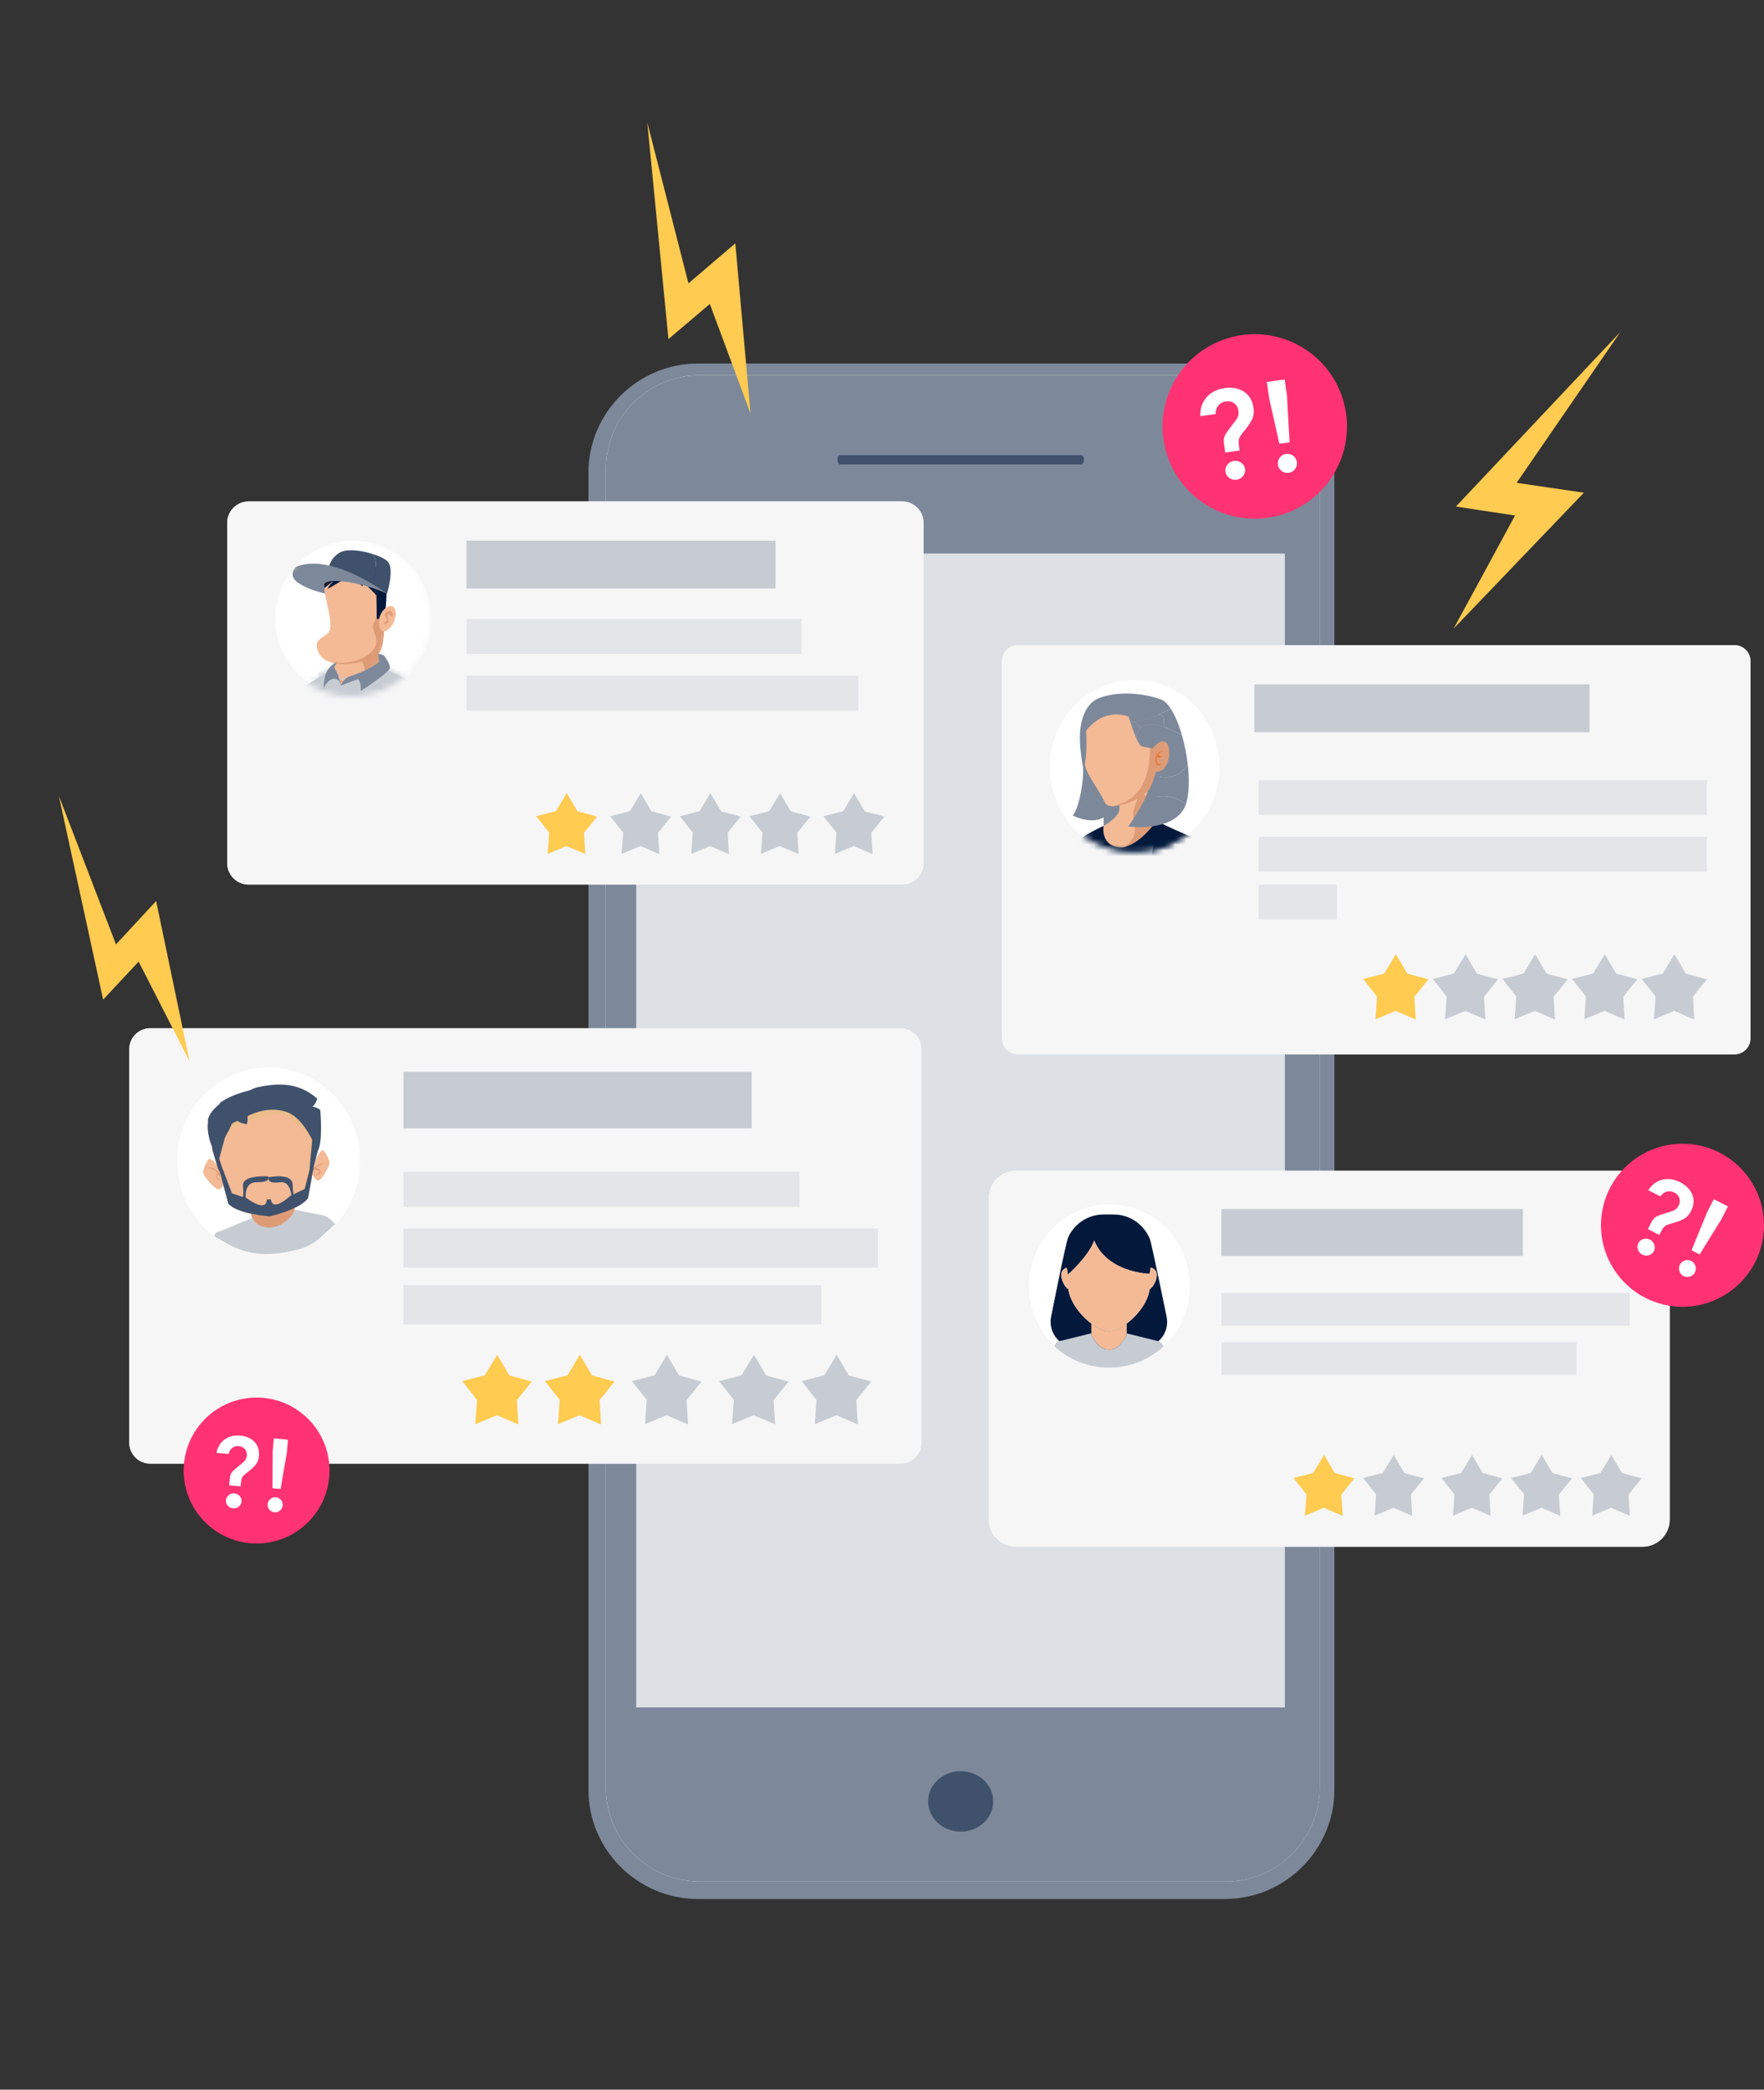 <svg width="304" height="360" viewBox="0 0 304 360" fill="none" xmlns="http://www.w3.org/2000/svg">
<rect x="0" y="0" width="304" height="360" fill="#333333" stroke="none"/>
<path fill-rule="evenodd" clip-rule="evenodd" d="M229.96 308.345C229.96 318.687 221.462 327.153 211.077 327.153H120.292C109.908 327.153 101.409 318.687 101.409 308.345V81.429C101.409 71.087 109.908 62.622 120.292 62.622H211.077C221.462 62.622 229.96 71.087 229.96 81.429V308.345Z" fill="#7D899A"/>
<path fill-rule="evenodd" clip-rule="evenodd" d="M120.6 324.152C111.675 324.152 104.409 316.893 104.409 307.977V80.81C104.409 71.894 111.675 64.636 120.6 64.636H211.225C220.154 64.636 227.416 71.894 227.416 80.81V307.977C227.416 316.893 220.154 324.152 211.225 324.152H120.6Z" fill="white"/>
<path fill-rule="evenodd" clip-rule="evenodd" d="M120.6 324.152C111.675 324.152 104.409 316.893 104.409 307.977V80.81C104.409 71.894 111.675 64.636 120.6 64.636H211.225C220.154 64.636 227.416 71.894 227.416 80.81V307.977C227.416 316.893 220.154 324.152 211.225 324.152H120.6Z" fill="#7D899A"/>
<path fill-rule="evenodd" clip-rule="evenodd" d="M109.659 294.151H221.416V95.388H109.659V294.151Z" fill="white"/>
<path opacity="0.6" fill-rule="evenodd" clip-rule="evenodd" d="M109.659 294.151H221.416V95.388H109.659V294.151Z" fill="#C7CCD3"/>
<path fill-rule="evenodd" clip-rule="evenodd" d="M165.559 315.547C168.658 315.547 171.168 313.214 171.168 310.338C171.168 307.461 168.658 305.129 165.559 305.129C162.461 305.129 159.95 307.461 159.95 310.338C159.95 313.214 162.461 315.547 165.559 315.547Z" fill="#40516C"/>
<path fill-rule="evenodd" clip-rule="evenodd" d="M186.345 80.01C186.594 80.01 186.795 79.652 186.795 79.209C186.795 78.768 186.594 78.408 186.345 78.408H144.773C144.524 78.408 144.324 78.768 144.324 79.209C144.324 79.652 144.524 80.01 144.773 80.01H186.345Z" fill="#40516C"/>
<path fill-rule="evenodd" clip-rule="evenodd" d="M301.671 178.895C301.671 180.407 300.422 181.644 298.895 181.644H175.439C173.912 181.644 172.663 180.407 172.663 178.895V113.888C172.663 112.376 173.912 111.139 175.439 111.139H298.895C300.422 111.139 301.671 112.376 301.671 113.888V178.895Z" fill="white"/>
<path opacity="0.8" fill-rule="evenodd" clip-rule="evenodd" d="M301.671 178.895C301.671 180.407 300.422 181.644 298.895 181.644H175.439C173.912 181.644 172.663 180.407 172.663 178.895V113.888C172.663 112.376 173.912 111.139 175.439 111.139H298.895C300.422 111.139 301.671 112.376 301.671 113.888V178.895Z" fill="#F4F4F5"/>
<path fill-rule="evenodd" clip-rule="evenodd" d="M210.166 132.141C210.166 140.425 203.617 147.141 195.54 147.141C187.462 147.141 180.914 140.425 180.914 132.141C180.914 123.856 187.462 117.14 195.54 117.14C203.617 117.14 210.166 123.856 210.166 132.141Z" fill="white"/>
<mask id="mask0" mask-type="alpha" maskUnits="userSpaceOnUse" x="180" y="117" width="31" height="30">
<path fill-rule="evenodd" clip-rule="evenodd" d="M180.641 131.971C180.641 140.215 187.222 146.898 195.341 146.898C203.46 146.898 210.042 140.215 210.042 131.971C210.042 123.727 203.46 117.043 195.341 117.043C187.222 117.043 180.641 123.727 180.641 131.971Z" fill="white"/>
</mask>
<g mask="url(#mask0)">
<path fill-rule="evenodd" clip-rule="evenodd" d="M186.657 146.01H184.998C185.673 145.226 186.242 144.648 186.508 144.388C186.504 144.4 186.504 144.413 186.506 144.423C186.569 144.675 186.617 145.236 186.657 146.01Z" fill="#02193C"/>
</g>
<mask id="mask1" mask-type="alpha" maskUnits="userSpaceOnUse" x="180" y="117" width="31" height="30">
<path fill-rule="evenodd" clip-rule="evenodd" d="M180.641 131.971C180.641 140.215 187.222 146.898 195.341 146.898C203.46 146.898 210.042 140.215 210.042 131.971C210.042 123.727 203.46 117.043 195.341 117.043C187.222 117.043 180.641 123.727 180.641 131.971Z" fill="white"/>
</mask>
<g mask="url(#mask1)">
<path fill-rule="evenodd" clip-rule="evenodd" d="M186.971 123.355C186.971 123.355 186.186 127.278 186.123 127.564C186.061 127.85 186.285 130.355 186.6 131.921C186.928 133.543 186.047 139.33 184.845 140.474C184.845 140.474 189.232 142.788 191.242 139.792C193.252 136.796 187.947 124.217 186.971 123.355Z" fill="#7D899A"/>
</g>
<mask id="mask2" mask-type="alpha" maskUnits="userSpaceOnUse" x="180" y="117" width="31" height="30">
<path fill-rule="evenodd" clip-rule="evenodd" d="M180.641 131.971C180.641 140.215 187.222 146.898 195.341 146.898C203.46 146.898 210.042 140.215 210.042 131.971C210.042 123.727 203.46 117.043 195.341 117.043C187.222 117.043 180.641 123.727 180.641 131.971Z" fill="white"/>
</mask>
<g mask="url(#mask2)">
<path fill-rule="evenodd" clip-rule="evenodd" d="M186.749 148.872H205.449C205.612 148.609 205.661 148.53 205.824 148.268C205.469 147.501 205.167 146.875 204.949 146.453C204.93 146.418 204.967 146.383 205.041 146.348C205.264 146.244 205.828 146.143 206.255 146.039C206.296 146.031 206.334 146.021 206.37 146.01C206.643 145.94 206.828 145.869 206.776 145.795C206.542 145.476 206.503 144.785 206.112 144.448C201.614 142.834 196.841 140.147 196.841 140.147C196.512 140.47 196.004 141.074 194.921 141.64C193.243 142.518 192.876 141.926 192.765 141.744C192.682 141.607 192.561 141.206 192.464 140.872C192.285 141.058 192.057 141.246 191.788 141.433C191.22 141.84 186.623 143.878 186.509 144.388C186.504 144.4 186.504 144.413 186.507 144.423C186.569 144.675 182.846 147.79 182.887 148.563C182.927 149.337 183.982 148.872 186.749 148.872Z" fill="#02193C"/>
</g>
<mask id="mask3" mask-type="alpha" maskUnits="userSpaceOnUse" x="180" y="117" width="31" height="30">
<path fill-rule="evenodd" clip-rule="evenodd" d="M180.641 131.971C180.641 140.215 187.222 146.898 195.341 146.898C203.46 146.898 210.042 140.215 210.042 131.971C210.042 123.727 203.46 117.043 195.341 117.043C187.222 117.043 180.641 123.727 180.641 131.971Z" fill="white"/>
</mask>
<g mask="url(#mask3)">
<path fill-rule="evenodd" clip-rule="evenodd" d="M199.679 142.719C200.8 143.282 201.996 143.843 203.178 144.326C203.18 144.328 203.182 144.328 203.187 144.331C204.903 145.033 207.474 146.883 209.932 148.872H212.323C210.207 146.917 207.911 145.09 206.118 144.449C206.117 144.447 206.115 144.447 206.115 144.447C201.615 142.835 196.841 140.147 196.841 140.147C196.932 140.574 198.027 141.514 199.679 142.719Z" fill="#02193C"/>
</g>
<mask id="mask4" mask-type="alpha" maskUnits="userSpaceOnUse" x="180" y="117" width="31" height="30">
<path fill-rule="evenodd" clip-rule="evenodd" d="M180.641 131.971C180.641 140.215 187.222 146.898 195.341 146.898C203.46 146.898 210.042 140.215 210.042 131.971C210.042 123.727 203.46 117.043 195.341 117.043C187.222 117.043 180.641 123.727 180.641 131.971Z" fill="white"/>
</mask>
<g mask="url(#mask4)">
<path fill-rule="evenodd" clip-rule="evenodd" d="M199.91 143.075C199.421 144.33 197.887 146.684 198.847 148.871H209.933C207.475 146.883 204.904 145.033 203.187 144.331C203.183 144.328 203.181 144.328 203.179 144.326C201.997 143.843 200.801 143.282 199.679 142.719C199.833 142.829 199.99 142.942 200.154 143.059C200.018 143.036 199.932 143.039 199.91 143.075Z" fill="#02193C"/>
</g>
<mask id="mask5" mask-type="alpha" maskUnits="userSpaceOnUse" x="180" y="117" width="31" height="30">
<path fill-rule="evenodd" clip-rule="evenodd" d="M180.641 131.971C180.641 140.215 187.222 146.898 195.341 146.898C203.46 146.898 210.042 140.215 210.042 131.971C210.042 123.727 203.46 117.043 195.341 117.043C187.222 117.043 180.641 123.727 180.641 131.971Z" fill="white"/>
</mask>
<g mask="url(#mask5)">
<path fill-rule="evenodd" clip-rule="evenodd" d="M199.392 132.218C199.392 132.218 200.739 137.059 198.268 138.795C195.798 140.531 190.217 142.78 190.217 142.78L190.099 134.662L199.392 132.218Z" fill="#7D899A"/>
</g>
<mask id="mask6" mask-type="alpha" maskUnits="userSpaceOnUse" x="180" y="117" width="31" height="30">
<path fill-rule="evenodd" clip-rule="evenodd" d="M180.641 131.971C180.641 140.215 187.222 146.898 195.341 146.898C203.46 146.898 210.042 140.215 210.042 131.971C210.042 123.727 203.46 117.043 195.341 117.043C187.222 117.043 180.641 123.727 180.641 131.971Z" fill="white"/>
</mask>
<g mask="url(#mask6)">
<path fill-rule="evenodd" clip-rule="evenodd" d="M192.755 145.954C193.107 145.999 193.462 145.983 193.815 145.92C196.236 144.456 195.857 142.651 195.543 141.143C195.205 139.518 196.59 137.148 196.59 137.148L197.34 137.677C197.775 136.25 198.404 134.934 198.423 134.562L192.319 137.43C192.319 137.43 193.126 138.198 192.891 139.565C192.659 140.932 190.174 142.319 190.174 142.319C190.174 142.319 189.643 145.549 192.755 145.954Z" fill="#F3BA95"/>
</g>
<mask id="mask7" mask-type="alpha" maskUnits="userSpaceOnUse" x="180" y="117" width="31" height="30">
<path fill-rule="evenodd" clip-rule="evenodd" d="M180.641 131.971C180.641 140.215 187.222 146.898 195.341 146.898C203.46 146.898 210.042 140.215 210.042 131.971C210.042 123.727 203.46 117.043 195.341 117.043C187.222 117.043 180.641 123.727 180.641 131.971Z" fill="white"/>
</mask>
<g mask="url(#mask7)">
<path fill-rule="evenodd" clip-rule="evenodd" d="M187.162 125.752C187.307 126.943 187.252 130.21 186.994 131.367C186.706 132.673 189.385 136.018 190.339 138.125C190.645 138.798 191.25 138.914 191.962 138.911C192.152 138.845 192.365 138.779 192.608 138.714C199.809 136.806 198.014 127.133 198.014 127.133C198.309 126.773 198.769 126.612 199.326 126.593C199.147 124.214 198.733 123.186 198.107 123.078C197.117 122.904 190.578 120.875 189.337 122.567C188.729 123.397 188.142 124.011 187.699 124.422C187.237 124.852 187.087 125.122 187.162 125.752Z" fill="#F3BA95"/>
</g>
<mask id="mask8" mask-type="alpha" maskUnits="userSpaceOnUse" x="180" y="117" width="31" height="30">
<path fill-rule="evenodd" clip-rule="evenodd" d="M180.641 131.971C180.641 140.215 187.222 146.898 195.341 146.898C203.46 146.898 210.042 140.215 210.042 131.971C210.042 123.727 203.46 117.043 195.341 117.043C187.222 117.043 180.641 123.727 180.641 131.971Z" fill="white"/>
</mask>
<g mask="url(#mask8)">
<path fill-rule="evenodd" clip-rule="evenodd" d="M193.669 145.937C196.415 145.417 198.968 141.872 198.968 141.872C196.354 141.884 196.965 139.189 197.602 137.041L196.471 136.799C196.471 136.799 194.992 139.387 195.325 141.078C195.634 142.647 196.095 144.406 193.669 145.937Z" fill="#DE9C76"/>
</g>
<mask id="mask9" mask-type="alpha" maskUnits="userSpaceOnUse" x="180" y="117" width="31" height="30">
<path fill-rule="evenodd" clip-rule="evenodd" d="M180.641 131.971C180.641 140.215 187.222 146.898 195.341 146.898C203.46 146.898 210.042 140.215 210.042 131.971C210.042 123.727 203.46 117.043 195.341 117.043C187.222 117.043 180.641 123.727 180.641 131.971Z" fill="white"/>
</mask>
<g mask="url(#mask9)">
<path fill-rule="evenodd" clip-rule="evenodd" d="M191.747 138.905C191.849 138.907 191.986 138.92 192.089 138.903C194.641 138.463 199.262 137.097 199.391 132.219C199.454 129.825 199.431 127.98 199.326 126.592C198.77 126.611 198.309 126.772 198.014 127.133C198.014 127.133 199.594 136.8 192.393 138.708C192.151 138.772 191.937 138.838 191.747 138.905Z" fill="#DE9C76"/>
</g>
<mask id="mask10" mask-type="alpha" maskUnits="userSpaceOnUse" x="180" y="117" width="31" height="30">
<path fill-rule="evenodd" clip-rule="evenodd" d="M180.641 131.971C180.641 140.215 187.222 146.898 195.341 146.898C203.46 146.898 210.042 140.215 210.042 131.971C210.042 123.727 203.46 117.043 195.341 117.043C187.222 117.043 180.641 123.727 180.641 131.971Z" fill="white"/>
</mask>
<g mask="url(#mask10)">
<path fill-rule="evenodd" clip-rule="evenodd" d="M199.726 123.075C198.443 123.622 196.946 124.137 195.528 124.327C195.283 124.362 195.039 124.385 194.801 124.398C194.68 124.036 194.575 123.704 194.489 123.43C194.346 122.972 194.261 122.676 194.261 122.676C194.574 121.032 198.12 122.389 199.726 123.075Z" fill="#7D899A"/>
</g>
<mask id="mask11" mask-type="alpha" maskUnits="userSpaceOnUse" x="180" y="117" width="31" height="30">
<path fill-rule="evenodd" clip-rule="evenodd" d="M180.641 131.971C180.641 140.215 187.222 146.898 195.341 146.898C203.46 146.898 210.042 140.215 210.042 131.971C210.042 123.727 203.46 117.043 195.341 117.043C187.222 117.043 180.641 123.727 180.641 131.971Z" fill="white"/>
</mask>
<g mask="url(#mask11)">
<path fill-rule="evenodd" clip-rule="evenodd" d="M200.173 129.858C199.997 129.555 199.73 129.348 199.418 129.2C198.546 128.786 197.311 128.825 196.686 128.518C196.43 128.392 196.108 127.814 195.784 127.067C195.844 126.599 196.035 125.882 196.623 125.384C197.3 124.81 198.503 124.526 200.643 125.254C200.697 127.42 200.622 130.636 200.173 129.858Z" fill="#7D899A"/>
</g>
<mask id="mask12" mask-type="alpha" maskUnits="userSpaceOnUse" x="180" y="117" width="31" height="30">
<path fill-rule="evenodd" clip-rule="evenodd" d="M180.641 131.971C180.641 140.215 187.222 146.898 195.341 146.898C203.46 146.898 210.042 140.215 210.042 131.971C210.042 123.727 203.46 117.043 195.341 117.043C187.222 117.043 180.641 123.727 180.641 131.971Z" fill="white"/>
</mask>
<g mask="url(#mask12)">
<path fill-rule="evenodd" clip-rule="evenodd" d="M199.722 123.075C198.439 123.622 196.941 124.136 195.525 124.327C194.948 123.795 194.543 123.448 194.543 123.448C194.523 123.443 194.505 123.435 194.485 123.43C188.734 121.607 186.12 127.596 186.12 127.596C186.12 127.596 185.771 123.354 188.105 121.072C189.594 119.617 194.738 118.64 200.061 120.486C200.652 120.692 201.23 121.267 201.773 122.102C201.213 122.395 200.506 122.741 199.722 123.075Z" fill="#7D899A"/>
</g>
<mask id="mask13" mask-type="alpha" maskUnits="userSpaceOnUse" x="180" y="117" width="31" height="30">
<path fill-rule="evenodd" clip-rule="evenodd" d="M180.641 131.971C180.641 140.215 187.222 146.898 195.341 146.898C203.46 146.898 210.042 140.215 210.042 131.971C210.042 123.727 203.46 117.043 195.341 117.043C187.222 117.043 180.641 123.727 180.641 131.971Z" fill="white"/>
</mask>
<g mask="url(#mask13)">
<path fill-rule="evenodd" clip-rule="evenodd" d="M204.703 131.778C202.817 134.476 200.304 134.024 199.034 133.551C199.522 131.972 199.738 130.439 199.417 129.2C199.348 128.928 199.251 128.672 199.127 128.431C198.658 127.53 197.604 126.36 196.623 125.384C197.299 124.81 198.503 124.526 200.642 125.254C201.501 125.546 202.507 126.001 203.691 126.666C204.155 128.276 204.509 130.045 204.703 131.778Z" fill="#7D899A"/>
</g>
<mask id="mask14" mask-type="alpha" maskUnits="userSpaceOnUse" x="180" y="117" width="31" height="30">
<path fill-rule="evenodd" clip-rule="evenodd" d="M180.641 131.971C180.641 140.215 187.222 146.898 195.341 146.898C203.46 146.898 210.042 140.215 210.042 131.971C210.042 123.727 203.46 117.043 195.341 117.043C187.222 117.043 180.641 123.727 180.641 131.971Z" fill="white"/>
</mask>
<g mask="url(#mask14)">
<path fill-rule="evenodd" clip-rule="evenodd" d="M204.382 138.549C202.646 143.497 194.451 142.381 194.451 142.381C194.451 142.381 195.78 140.522 197.084 138.072C200.532 136.308 203.048 137.503 204.382 138.549Z" fill="#7D899A"/>
</g>
<mask id="mask15" mask-type="alpha" maskUnits="userSpaceOnUse" x="180" y="117" width="31" height="30">
<path fill-rule="evenodd" clip-rule="evenodd" d="M180.641 131.971C180.641 140.215 187.222 146.898 195.341 146.898C203.46 146.898 210.042 140.215 210.042 131.971C210.042 123.727 203.46 117.043 195.341 117.043C187.222 117.043 180.641 123.727 180.641 131.971Z" fill="white"/>
</mask>
<g mask="url(#mask15)">
<path fill-rule="evenodd" clip-rule="evenodd" d="M198.689 128.855C198.689 128.855 200.266 126.923 201.117 128.099C201.968 129.275 201.465 132.571 199.68 132.926C197.896 133.281 198.108 130.861 198.689 128.855Z" fill="#DE9C76"/>
</g>
<mask id="mask16" mask-type="alpha" maskUnits="userSpaceOnUse" x="180" y="117" width="31" height="30">
<path fill-rule="evenodd" clip-rule="evenodd" d="M180.641 131.971C180.641 140.215 187.222 146.898 195.341 146.898C203.46 146.898 210.042 140.215 210.042 131.971C210.042 123.727 203.46 117.043 195.341 117.043C187.222 117.043 180.641 123.727 180.641 131.971Z" fill="white"/>
</mask>
<g mask="url(#mask16)">
<path fill-rule="evenodd" clip-rule="evenodd" d="M200.515 129.431C199.454 129.225 198.892 130.52 199.209 131.422C199.526 132.323 200.261 131.568 200.261 131.568C200.261 131.568 199.284 131.991 199.358 130.749C199.37 130.544 199.411 130.374 199.469 130.227C199.47 130.246 199.468 130.259 199.47 130.279C199.506 130.713 200.442 130.354 200.442 130.354C199.8 130.391 199.664 130.067 199.635 129.927C199.978 129.47 200.515 129.431 200.515 129.431Z" fill="#E77737"/>
</g>
<mask id="mask17" mask-type="alpha" maskUnits="userSpaceOnUse" x="180" y="117" width="31" height="30">
<path fill-rule="evenodd" clip-rule="evenodd" d="M180.641 131.971C180.641 140.215 187.222 146.898 195.341 146.898C203.46 146.898 210.042 140.215 210.042 131.971C210.042 123.727 203.46 117.043 195.341 117.043C187.222 117.043 180.641 123.727 180.641 131.971Z" fill="white"/>
</mask>
<g mask="url(#mask17)">
<path fill-rule="evenodd" clip-rule="evenodd" d="M204.538 138.013C204.494 138.198 204.441 138.377 204.382 138.549C203.048 137.503 200.531 136.307 197.084 138.072C197.825 136.679 198.558 135.093 199.034 133.551C200.304 134.024 202.817 134.476 204.703 131.778C204.962 134.069 204.943 136.295 204.538 138.013Z" fill="#7D899A"/>
</g>
<mask id="mask18" mask-type="alpha" maskUnits="userSpaceOnUse" x="180" y="117" width="31" height="30">
<path fill-rule="evenodd" clip-rule="evenodd" d="M180.641 131.971C180.641 140.215 187.222 146.898 195.341 146.898C203.46 146.898 210.042 140.215 210.042 131.971C210.042 123.727 203.46 117.043 195.341 117.043C187.222 117.043 180.641 123.727 180.641 131.971Z" fill="white"/>
</mask>
<g mask="url(#mask18)">
<path fill-rule="evenodd" clip-rule="evenodd" d="M196.623 125.384C196.035 125.882 195.844 126.599 195.784 127.067C195.432 126.256 195.074 125.244 194.798 124.398C195.035 124.385 195.279 124.362 195.525 124.327C195.85 124.63 196.231 124.991 196.623 125.384Z" fill="#7D899A"/>
</g>
<mask id="mask19" mask-type="alpha" maskUnits="userSpaceOnUse" x="180" y="117" width="31" height="30">
<path fill-rule="evenodd" clip-rule="evenodd" d="M180.641 131.971C180.641 140.215 187.222 146.898 195.341 146.898C203.46 146.898 210.042 140.215 210.042 131.971C210.042 123.727 203.46 117.043 195.341 117.043C187.222 117.043 180.641 123.727 180.641 131.971Z" fill="white"/>
</mask>
<g mask="url(#mask19)">
<path fill-rule="evenodd" clip-rule="evenodd" d="M200.643 125.254C198.503 124.526 197.3 124.81 196.623 125.384C196.231 124.991 195.85 124.63 195.525 124.327C196.941 124.137 198.439 123.622 199.722 123.075C200.165 123.266 200.463 123.405 200.501 123.414C200.558 123.428 200.614 124.223 200.643 125.254Z" fill="#7D899A"/>
</g>
<mask id="mask20" mask-type="alpha" maskUnits="userSpaceOnUse" x="180" y="117" width="31" height="30">
<path fill-rule="evenodd" clip-rule="evenodd" d="M180.641 131.971C180.641 140.215 187.222 146.898 195.341 146.898C203.46 146.898 210.042 140.215 210.042 131.971C210.042 123.727 203.46 117.043 195.341 117.043C187.222 117.043 180.641 123.727 180.641 131.971Z" fill="white"/>
</mask>
<g mask="url(#mask20)">
<path fill-rule="evenodd" clip-rule="evenodd" d="M203.691 126.666C202.508 126.001 201.501 125.546 200.642 125.254C200.614 124.223 200.558 123.428 200.501 123.414C200.462 123.405 200.165 123.265 199.722 123.075C200.506 122.741 201.213 122.394 201.772 122.102C202.505 123.234 203.17 124.849 203.691 126.666Z" fill="#7D899A"/>
</g>
<path fill-rule="evenodd" clip-rule="evenodd" d="M273.033 175.604L276.517 174.153L279.986 175.643L279.748 171.717L282.17 168.714L278.539 167.739L276.567 164.392L274.56 167.716L270.92 168.651L273.311 171.681L273.033 175.604Z" fill="#C7CCD3"/>
<path fill-rule="evenodd" clip-rule="evenodd" d="M261.031 175.604L264.516 174.153L267.985 175.643L267.747 171.717L270.17 168.714L266.539 167.739L264.566 164.392L262.559 167.716L258.919 168.651L261.31 171.681L261.031 175.604Z" fill="#C7CCD3"/>
<path fill-rule="evenodd" clip-rule="evenodd" d="M249.031 175.604L252.515 174.153L255.984 175.643L255.746 171.717L258.169 168.714L254.538 167.739L252.566 164.392L250.559 167.716L246.918 168.651L249.309 171.681L249.031 175.604Z" fill="#C7CCD3"/>
<path fill-rule="evenodd" clip-rule="evenodd" d="M237.03 175.604L240.514 174.153L243.983 175.643L243.747 171.717L246.168 168.714L242.537 167.739L240.565 164.392L238.558 167.716L234.917 168.651L237.308 171.681L237.03 175.604Z" fill="#FFCB50"/>
<path fill-rule="evenodd" clip-rule="evenodd" d="M216.166 126.14H273.92V117.89H216.166V126.14Z" fill="#C7CCD3"/>
<path opacity="0.4" fill-rule="evenodd" clip-rule="evenodd" d="M216.916 140.391H294.171V134.391H216.916V140.391Z" fill="#C7CCD3"/>
<path opacity="0.4" fill-rule="evenodd" clip-rule="evenodd" d="M216.916 150.142H294.171V144.141H216.916V150.142Z" fill="#C7CCD3"/>
<path opacity="0.4" fill-rule="evenodd" clip-rule="evenodd" d="M216.916 158.392H230.417V152.392H216.916V158.392Z" fill="#C7CCD3"/>
<path fill-rule="evenodd" clip-rule="evenodd" d="M285.033 175.604L288.517 174.153L291.987 175.643L291.749 171.717L294.171 168.714L290.54 167.739L288.568 164.392L286.561 167.716L282.92 168.651L285.311 171.681L285.033 175.604Z" fill="#C7CCD3"/>
<path fill-rule="evenodd" clip-rule="evenodd" d="M159.162 148.714C159.162 150.737 157.501 152.392 155.471 152.392H42.846C40.816 152.392 39.154 150.737 39.154 148.714V90.065C39.154 88.043 40.816 86.388 42.846 86.388H155.471C157.501 86.388 159.162 88.043 159.162 90.065V148.714Z" fill="white"/>
<path opacity="0.8" fill-rule="evenodd" clip-rule="evenodd" d="M159.162 148.714C159.162 150.737 157.501 152.392 155.471 152.392H42.846C40.816 152.392 39.154 150.737 39.154 148.714V90.065C39.154 88.043 40.816 86.388 42.846 86.388H155.471C157.501 86.388 159.162 88.043 159.162 90.065V148.714Z" fill="#F4F4F5"/>
<path fill-rule="evenodd" clip-rule="evenodd" d="M143.883 147.104L147.135 145.751L150.373 147.141L150.151 143.477L152.412 140.674L149.022 139.764L147.183 136.641L145.309 139.742L141.911 140.615L144.143 143.443L143.883 147.104Z" fill="#C7CCD3"/>
<path fill-rule="evenodd" clip-rule="evenodd" d="M131.132 147.104L134.384 145.751L137.623 147.141L137.401 143.477L139.661 140.674L136.271 139.764L134.432 136.641L132.558 139.742L129.16 140.615L131.392 143.443L131.132 147.104Z" fill="#C7CCD3"/>
<path fill-rule="evenodd" clip-rule="evenodd" d="M119.131 147.104L122.383 145.751L125.622 147.141L125.4 143.477L127.66 140.674L124.27 139.764L122.431 136.641L120.558 139.742L117.159 140.615L119.391 143.443L119.131 147.104Z" fill="#C7CCD3"/>
<path fill-rule="evenodd" clip-rule="evenodd" d="M107.131 147.104L110.383 145.751L113.621 147.141L113.399 143.477L115.659 140.674L112.27 139.764L110.43 136.641L108.557 139.742L105.159 140.615L107.391 143.443L107.131 147.104Z" fill="#C7CCD3"/>
<path fill-rule="evenodd" clip-rule="evenodd" d="M94.379 147.104L97.631 145.751L100.869 147.141L100.647 143.477L102.908 140.674L99.519 139.764L97.678 136.641L95.806 139.742L92.408 140.615L94.639 143.443L94.379 147.104Z" fill="#FFCB50"/>
<path fill-rule="evenodd" clip-rule="evenodd" d="M80.407 101.389H133.66V93.138H80.407V101.389Z" fill="#C7CCD3"/>
<path opacity="0.4" fill-rule="evenodd" clip-rule="evenodd" d="M80.407 122.39H147.911V116.39H80.407V122.39Z" fill="#C7CCD3"/>
<path opacity="0.4" fill-rule="evenodd" clip-rule="evenodd" d="M80.407 112.639H138.161V106.639H80.407V112.639Z" fill="#C7CCD3"/>
<mask id="mask21" mask-type="alpha" maskUnits="userSpaceOnUse" x="46" y="92" width="29" height="29">
<path fill-rule="evenodd" clip-rule="evenodd" d="M46.929 106.375C46.929 113.902 53.032 120.004 60.56 120.004C68.088 120.004 74.191 113.902 74.191 106.375C74.191 98.849 68.088 92.747 60.56 92.747C53.032 92.747 46.929 98.849 46.929 106.375Z" fill="white"/>
</mask>
<g mask="url(#mask21)">
<path fill-rule="evenodd" clip-rule="evenodd" d="M74.407 106.639C74.407 114.095 68.362 120.14 60.905 120.14C53.45 120.14 47.405 114.095 47.405 106.639C47.405 99.183 53.45 93.138 60.905 93.138C68.362 93.138 74.407 99.183 74.407 106.639Z" fill="white"/>
<mask id="mask22" mask-type="alpha" maskUnits="userSpaceOnUse" x="46" y="92" width="29" height="29">
<path fill-rule="evenodd" clip-rule="evenodd" d="M46.929 106.375C46.929 113.902 53.032 120.004 60.56 120.004C68.088 120.004 74.191 113.902 74.191 106.375C74.191 98.849 68.088 92.747 60.56 92.747C53.032 92.747 46.929 98.849 46.929 106.375Z" fill="white"/>
</mask>
<g mask="url(#mask22)">
<path fill-rule="evenodd" clip-rule="evenodd" d="M60.63 113.677C60.543 113.721 57.956 113.585 57.53 114.355C57.104 115.126 58.128 115.828 58.128 115.828L60.63 113.677Z" fill="#7D899A"/>
</g>
<path fill-rule="evenodd" clip-rule="evenodd" d="M63.045 112.631C63.122 112.616 64.893 112.313 66.146 112.905L65.964 115.067L63.045 112.631Z" fill="#7D899A"/>
<path fill-rule="evenodd" clip-rule="evenodd" d="M57.726 116.142C57.877 116.389 58.107 116.646 58.451 116.895C58.653 117.039 58.895 117.183 59.183 117.32C59.192 117.324 59.2 117.329 59.21 117.332C59.231 117.343 59.25 117.352 59.271 117.359C59.292 117.368 59.313 117.374 59.333 117.381C59.37 117.395 59.408 117.404 59.446 117.413C59.482 117.421 59.519 117.427 59.554 117.431C59.561 117.434 59.569 117.434 59.577 117.434C60 117.473 60.397 117.246 60.938 117.057C61.005 117.034 61.075 117.013 61.147 116.993L61.152 116.991C61.659 116.855 62.295 116.781 62.747 116.479C62.776 116.384 62.801 116.291 62.817 116.198C62.83 116.135 62.841 116.072 62.848 116.01C62.957 115.121 62.574 114.383 62.328 114.014C62.313 113.991 62.299 113.972 62.285 113.953C62.197 113.826 62.135 113.758 62.135 113.758L62.143 113.535L62.212 111.107L59.817 111.514L59.759 111.524L58.086 111.809C58.086 111.809 58.823 112.822 58.095 114.162C58.066 114.212 58.038 114.262 58.005 114.313C57.875 114.525 57.706 114.746 57.49 114.971C57.441 115.262 57.45 115.687 57.726 116.142Z" fill="#F3BA95"/>
<path fill-rule="evenodd" clip-rule="evenodd" d="M62.746 116.48C63.849 115.745 64.84 114.797 65.38 114.242C65.136 113.206 65.136 110.608 65.136 110.608L62.212 111.106L62.135 113.758C62.135 113.758 63.225 114.97 62.746 116.48Z" fill="#DE9C76"/>
<path fill-rule="evenodd" clip-rule="evenodd" d="M55.011 112.608C55.356 113.256 55.969 113.706 56.731 113.994C56.868 114.003 57.035 114.024 57.235 114.058C60.273 114.583 63.611 113.421 64.586 111.584C65.56 109.747 63.573 108.659 64.436 107.197C65.298 105.734 64.473 101.198 64.473 101.198C64.473 101.198 65.127 101.164 65.955 101.15C65.716 99.77 64.955 98.516 63.795 97.714C59.929 95.041 55.911 99.26 55.911 101.411C55.911 102.768 57.261 106.759 56.86 108.409C56.46 110.059 53.46 109.709 55.011 112.608Z" fill="#F3BA95"/>
<path fill-rule="evenodd" clip-rule="evenodd" d="M59.173 114.404C61.57 114.442 64.239 113.636 65.26 112.558C66.612 111.132 66.271 104.743 66.019 101.65C66.006 101.482 65.985 101.315 65.955 101.149C65.865 101.151 65.778 101.152 65.694 101.154C65.723 101.318 65.743 101.484 65.757 101.65C66.009 104.743 66.349 111.132 64.998 112.558C64.013 113.597 61.5 114.383 59.173 114.404Z" fill="#DE9C76"/>
<path fill-rule="evenodd" clip-rule="evenodd" d="M56.731 113.993C56.772 114.008 56.811 114.023 56.853 114.038C57.536 114.277 58.33 114.391 59.158 114.405C59.162 114.406 59.166 114.406 59.172 114.405C61.499 114.383 64.013 113.597 64.997 112.558C66.349 111.132 66.008 104.743 65.756 101.65C65.743 101.484 65.722 101.318 65.693 101.154C64.993 101.17 64.473 101.197 64.473 101.197C64.473 101.197 65.297 105.734 64.435 107.197C63.572 108.659 65.56 109.746 64.585 111.583C63.752 113.151 61.196 114.229 58.577 114.182C58.568 114.184 58.559 114.184 58.55 114.182C58.111 114.174 57.669 114.133 57.235 114.058C57.035 114.023 56.867 114.002 56.731 113.993Z" fill="#DE9C76"/>
<path fill-rule="evenodd" clip-rule="evenodd" d="M64.485 102.156L64.885 102.559L64.942 106.615L66.261 106.609C66.261 106.609 66.81 102.335 66.535 101.21C66.45 100.859 66.427 100.553 66.423 100.295C65.705 100.544 64.911 101.551 64.485 102.156Z" fill="#02193C"/>
<path fill-rule="evenodd" clip-rule="evenodd" d="M56.485 101.461C56.485 101.461 58.51 100.261 59.336 99.785C60.16 99.311 61.961 100.535 62.361 100.91C62.749 101.274 62.331 100.003 62.26 99.886L63.098 100.759C64.683 100.382 65.304 99.401 65.542 98.591C65.391 98.411 65.223 98.209 65.034 98.003C65.035 98.008 65.035 98.011 65.035 98.011C65.035 98.011 62.11 95.424 59.486 97.449C56.929 99.421 55.535 101.57 55.465 101.681C55.564 101.6 57.144 100.283 57.608 99.989C57.55 100.039 56.631 100.855 56.485 101.461Z" fill="#02193C"/>
<path fill-rule="evenodd" clip-rule="evenodd" d="M63.098 100.759L64.485 102.156C64.912 101.55 65.705 100.544 66.423 100.295C66.413 99.724 66.488 99.374 66.161 99.236C66.024 99.179 65.816 98.922 65.541 98.591C65.304 99.401 64.683 100.382 63.098 100.759Z" fill="#02193C"/>
<path fill-rule="evenodd" clip-rule="evenodd" d="M55.461 101.685L55.466 101.681C55.535 101.57 56.93 99.42 59.486 97.448C62.111 95.424 65.036 98.011 65.036 98.011C65.036 98.011 65.036 98.008 65.034 98.003C64.362 97.269 63.451 96.492 62.336 96.561C60.336 96.687 59.085 96.111 58.26 97.086C57.436 98.061 55.435 100.711 55.461 101.685Z" fill="#030912"/>
<path fill-rule="evenodd" clip-rule="evenodd" d="M65.315 107.261C65.269 106.29 65.688 105.355 66.459 104.748C66.958 104.394 67.565 104.212 67.968 104.752C68.608 105.648 67.916 107.919 66.614 108.625C66.139 108.915 65.626 108.693 65.465 108.149C65.392 107.913 65.33 107.617 65.315 107.261Z" fill="#F3BA95"/>
<path fill-rule="evenodd" clip-rule="evenodd" d="M67.669 105.936C67.669 105.936 67.668 106.416 67.496 106.217C67.323 106.018 66.78 105.447 66.767 106.013C66.754 106.579 67.185 107.053 66.76 107.372C66.337 107.69 66.323 107.613 66.236 107.441C66.236 107.441 66.656 107.347 66.667 107.072C66.678 106.797 66.808 106.606 66.786 106.603C66.764 106.6 66.498 106.302 66.498 106.302L66.467 105.76L66.673 105.429L67.382 105.364C67.382 105.364 67.675 105.617 67.669 105.936Z" fill="#DE9C76"/>
<path fill-rule="evenodd" clip-rule="evenodd" d="M67.075 105.261C67.075 105.261 67.799 105.421 67.556 105.955C67.314 106.489 67.77 105.585 67.191 105.547C66.611 105.509 66.655 105.428 66.545 105.74C66.434 106.052 66.545 106.226 66.837 106.53C67.128 106.832 66.308 107.676 66.204 107.459C66.092 107.225 66.914 106.933 66.701 106.663C66.488 106.392 66.201 105.931 66.357 105.647C66.514 105.364 66.922 105.233 67.075 105.261Z" fill="#DE9C76"/>
<path fill-rule="evenodd" clip-rule="evenodd" d="M70.111 117.383C70.111 117.383 70.369 117.488 70.744 117.715C70.581 117.552 70.414 117.407 70.251 117.276C70.234 117.264 70.218 117.251 70.201 117.237C70.168 117.279 70.138 117.329 70.111 117.383Z" fill="#7DA2D0"/>
<path fill-rule="evenodd" clip-rule="evenodd" d="M58.451 116.895L58.77 117.856L58.788 117.908L58.797 117.935C58.797 117.935 58.795 117.949 58.795 117.968C58.8 117.961 58.805 117.954 58.809 117.945C58.805 117.944 58.809 117.944 58.809 117.944C58.925 117.693 59.053 117.487 59.183 117.32C58.895 117.183 58.653 117.039 58.451 116.895Z" fill="#E9AA7E"/>
<path fill-rule="evenodd" clip-rule="evenodd" d="M72.978 121.598C72.504 120.459 72.151 119.657 72.089 119.632C71.871 119.545 70.104 116.575 69.257 116.613L69.26 116.608L68.386 116.223L65.086 114.629C65.086 114.629 65.065 114.601 64.938 114.855C64.933 114.804 64.93 114.761 64.929 114.734V114.692C64.894 114.725 64.857 114.76 64.82 114.793C64.397 115.18 63.842 115.584 63.236 115.952C63.099 116.037 62.959 116.119 62.817 116.199C62.269 116.509 61.694 116.786 61.152 116.992L61.146 116.994C61.131 117.001 61.115 117.008 61.099 117.013C60.52 117.231 60.05 117.485 59.577 117.435C59.569 117.435 59.561 117.435 59.554 117.431C59.517 117.427 59.482 117.422 59.445 117.413C59.408 117.405 59.37 117.395 59.333 117.382C59.313 117.374 59.292 117.368 59.271 117.359C59.25 117.352 59.231 117.343 59.21 117.333C59.201 117.329 59.192 117.324 59.183 117.32C59.053 117.487 58.925 117.693 58.809 117.943C58.809 117.943 58.805 117.943 58.809 117.945C58.805 117.954 58.8 117.961 58.795 117.968C58.795 117.949 58.797 117.935 58.797 117.935L58.788 117.908L58.77 117.856L58.451 116.895C58.107 116.646 57.877 116.39 57.726 116.142C57.45 115.687 57.441 115.263 57.49 114.971C57.378 115.092 57.252 115.211 57.111 115.332C55.59 116.644 53.446 117.296 52.14 118.619C51.693 118.767 50.696 120.047 49.795 121.598H72.978Z" fill="#C7CCD3"/>
<mask id="mask23" mask-type="alpha" maskUnits="userSpaceOnUse" x="53" y="114" width="17" height="7">
<path fill-rule="evenodd" clip-rule="evenodd" d="M65.103 114.671V114.672C65.067 114.705 65.03 114.74 64.993 114.773C64.562 115.161 63.995 115.566 63.377 115.936C63.237 116.021 63.094 116.103 62.949 116.183C62.391 116.495 61.804 116.774 61.251 116.979L61.245 116.981C61.229 116.989 61.214 116.996 61.197 117.001C60.606 117.219 60.127 117.475 59.644 117.424C59.637 117.424 59.628 117.424 59.621 117.42C59.583 117.416 59.547 117.411 59.51 117.403C59.472 117.394 59.433 117.385 59.395 117.371C59.375 117.364 59.353 117.357 59.332 117.348C59.311 117.341 59.291 117.332 59.27 117.321C59.26 117.318 59.251 117.313 59.243 117.309C59.11 117.477 58.979 117.683 58.861 117.935C58.861 117.935 58.857 117.935 58.861 117.937C58.857 117.945 58.852 117.953 58.847 117.959C58.847 117.94 58.848 117.926 58.848 117.926L58.84 117.899L58.821 117.847L58.496 116.883C58.144 116.632 57.909 116.375 57.756 116.126C57.474 115.67 57.466 115.244 57.516 114.951C57.401 115.072 57.272 115.192 57.129 115.314C55.928 116.332 54.347 116.954 53.076 117.8C55.254 119.194 57.855 120.003 60.647 120.003C64.134 120.003 67.321 118.741 69.762 116.654C69.685 116.621 69.612 116.602 69.545 116.6C69.537 116.599 69.529 116.596 69.522 116.593L69.311 116.502C69.305 116.5 69.298 116.496 69.292 116.493C68.528 116.116 66.233 114.787 65.774 114.637C65.69 114.609 65.62 114.453 65.564 114.219C65.433 114.35 65.28 114.503 65.103 114.671Z" fill="white"/>
</mask>
<g mask="url(#mask23)">
<path fill-rule="evenodd" clip-rule="evenodd" d="M28.561 117.045H78.815V115.166H28.561V117.045Z" fill="#C7CCD3"/>
</g>
<mask id="mask24" mask-type="alpha" maskUnits="userSpaceOnUse" x="53" y="114" width="17" height="7">
<path fill-rule="evenodd" clip-rule="evenodd" d="M65.103 114.671V114.672C65.067 114.705 65.03 114.74 64.993 114.773C64.562 115.161 63.995 115.566 63.377 115.936C63.237 116.021 63.094 116.103 62.949 116.183C62.391 116.495 61.804 116.774 61.251 116.979L61.245 116.981C61.229 116.989 61.214 116.996 61.197 117.001C60.606 117.219 60.127 117.475 59.644 117.424C59.637 117.424 59.628 117.424 59.621 117.42C59.583 117.416 59.547 117.411 59.51 117.403C59.472 117.394 59.433 117.385 59.395 117.371C59.375 117.364 59.353 117.357 59.332 117.348C59.311 117.341 59.291 117.332 59.27 117.321C59.26 117.318 59.251 117.313 59.243 117.309C59.11 117.477 58.979 117.683 58.861 117.935C58.861 117.935 58.857 117.935 58.861 117.937C58.857 117.945 58.852 117.953 58.847 117.959C58.847 117.94 58.848 117.926 58.848 117.926L58.84 117.899L58.821 117.847L58.496 116.883C58.144 116.632 57.909 116.375 57.756 116.126C57.474 115.67 57.466 115.244 57.516 114.951C57.401 115.072 57.272 115.192 57.129 115.314C55.928 116.332 54.347 116.954 53.076 117.8C55.254 119.194 57.855 120.003 60.647 120.003C64.134 120.003 67.321 118.741 69.762 116.654C69.685 116.621 69.612 116.602 69.545 116.6C69.537 116.599 69.529 116.596 69.522 116.593L69.311 116.502C69.305 116.5 69.298 116.496 69.292 116.493C68.528 116.116 66.233 114.787 65.774 114.637C65.69 114.609 65.62 114.453 65.564 114.219C65.433 114.35 65.28 114.503 65.103 114.671Z" fill="white"/>
</mask>
<g mask="url(#mask24)">
<path fill-rule="evenodd" clip-rule="evenodd" d="M28.561 121.276H78.815V119.396H28.561V121.276Z" fill="#C7CCD3"/>
</g>
<mask id="mask25" mask-type="alpha" maskUnits="userSpaceOnUse" x="53" y="114" width="17" height="7">
<path fill-rule="evenodd" clip-rule="evenodd" d="M65.103 114.671V114.672C65.067 114.705 65.03 114.74 64.993 114.773C64.562 115.161 63.995 115.566 63.377 115.936C63.237 116.021 63.094 116.103 62.949 116.183C62.391 116.495 61.804 116.774 61.251 116.979L61.245 116.981C61.229 116.989 61.214 116.996 61.197 117.001C60.606 117.219 60.127 117.475 59.644 117.424C59.637 117.424 59.628 117.424 59.621 117.42C59.583 117.416 59.547 117.411 59.51 117.403C59.472 117.394 59.433 117.385 59.395 117.371C59.375 117.364 59.353 117.357 59.332 117.348C59.311 117.341 59.291 117.332 59.27 117.321C59.26 117.318 59.251 117.313 59.243 117.309C59.11 117.477 58.979 117.683 58.861 117.935C58.861 117.935 58.857 117.935 58.861 117.937C58.857 117.945 58.852 117.953 58.847 117.959C58.847 117.94 58.848 117.926 58.848 117.926L58.84 117.899L58.821 117.847L58.496 116.883C58.144 116.632 57.909 116.375 57.756 116.126C57.474 115.67 57.466 115.244 57.516 114.951C57.401 115.072 57.272 115.192 57.129 115.314C55.928 116.332 54.347 116.954 53.076 117.8C55.254 119.194 57.855 120.003 60.647 120.003C64.134 120.003 67.321 118.741 69.762 116.654C69.685 116.621 69.612 116.602 69.545 116.6C69.537 116.599 69.529 116.596 69.522 116.593L69.311 116.502C69.305 116.5 69.298 116.496 69.292 116.493C68.528 116.116 66.233 114.787 65.774 114.637C65.69 114.609 65.62 114.453 65.564 114.219C65.433 114.35 65.28 114.503 65.103 114.671Z" fill="white"/>
</mask>
<g mask="url(#mask25)">
<path fill-rule="evenodd" clip-rule="evenodd" d="M54.882 121.604H56.792V97.728H54.882V121.604Z" fill="#C7CCD3"/>
</g>
<mask id="mask26" mask-type="alpha" maskUnits="userSpaceOnUse" x="53" y="114" width="17" height="7">
<path fill-rule="evenodd" clip-rule="evenodd" d="M65.103 114.671V114.672C65.067 114.705 65.03 114.74 64.993 114.773C64.562 115.161 63.995 115.566 63.377 115.936C63.237 116.021 63.094 116.103 62.949 116.183C62.391 116.495 61.804 116.774 61.251 116.979L61.245 116.981C61.229 116.989 61.214 116.996 61.197 117.001C60.606 117.219 60.127 117.475 59.644 117.424C59.637 117.424 59.628 117.424 59.621 117.42C59.583 117.416 59.547 117.411 59.51 117.403C59.472 117.394 59.433 117.385 59.395 117.371C59.375 117.364 59.353 117.357 59.332 117.348C59.311 117.341 59.291 117.332 59.27 117.321C59.26 117.318 59.251 117.313 59.243 117.309C59.11 117.477 58.979 117.683 58.861 117.935C58.861 117.935 58.857 117.935 58.861 117.937C58.857 117.945 58.852 117.953 58.847 117.959C58.847 117.94 58.848 117.926 58.848 117.926L58.84 117.899L58.821 117.847L58.496 116.883C58.144 116.632 57.909 116.375 57.756 116.126C57.474 115.67 57.466 115.244 57.516 114.951C57.401 115.072 57.272 115.192 57.129 115.314C55.928 116.332 54.347 116.954 53.076 117.8C55.254 119.194 57.855 120.003 60.647 120.003C64.134 120.003 67.321 118.741 69.762 116.654C69.685 116.621 69.612 116.602 69.545 116.6C69.537 116.599 69.529 116.596 69.522 116.593L69.311 116.502C69.305 116.5 69.298 116.496 69.292 116.493C68.528 116.116 66.233 114.787 65.774 114.637C65.69 114.609 65.62 114.453 65.564 114.219C65.433 114.35 65.28 114.503 65.103 114.671Z" fill="white"/>
</mask>
<g mask="url(#mask26)">
<path fill-rule="evenodd" clip-rule="evenodd" d="M59.181 121.604H61.092V97.728H59.181V121.604Z" fill="#C7CCD3"/>
</g>
<mask id="mask27" mask-type="alpha" maskUnits="userSpaceOnUse" x="53" y="114" width="17" height="7">
<path fill-rule="evenodd" clip-rule="evenodd" d="M65.103 114.671V114.672C65.067 114.705 65.03 114.74 64.993 114.773C64.562 115.161 63.995 115.566 63.377 115.936C63.237 116.021 63.094 116.103 62.949 116.183C62.391 116.495 61.804 116.774 61.251 116.979L61.245 116.981C61.229 116.989 61.214 116.996 61.197 117.001C60.606 117.219 60.127 117.475 59.644 117.424C59.637 117.424 59.628 117.424 59.621 117.42C59.583 117.416 59.547 117.411 59.51 117.403C59.472 117.394 59.433 117.385 59.395 117.371C59.375 117.364 59.353 117.357 59.332 117.348C59.311 117.341 59.291 117.332 59.27 117.321C59.26 117.318 59.251 117.313 59.243 117.309C59.11 117.477 58.979 117.683 58.861 117.935C58.861 117.935 58.857 117.935 58.861 117.937C58.857 117.945 58.852 117.953 58.847 117.959C58.847 117.94 58.848 117.926 58.848 117.926L58.84 117.899L58.821 117.847L58.496 116.883C58.144 116.632 57.909 116.375 57.756 116.126C57.474 115.67 57.466 115.244 57.516 114.951C57.401 115.072 57.272 115.192 57.129 115.314C55.928 116.332 54.347 116.954 53.076 117.8C55.254 119.194 57.855 120.003 60.647 120.003C64.134 120.003 67.321 118.741 69.762 116.654C69.685 116.621 69.612 116.602 69.545 116.6C69.537 116.599 69.529 116.596 69.522 116.593L69.311 116.502C69.305 116.5 69.298 116.496 69.292 116.493C68.528 116.116 66.233 114.787 65.774 114.637C65.69 114.609 65.62 114.453 65.564 114.219C65.433 114.35 65.28 114.503 65.103 114.671Z" fill="white"/>
</mask>
<g mask="url(#mask27)">
<path fill-rule="evenodd" clip-rule="evenodd" d="M63.66 121.604H65.571V97.728H63.66V121.604Z" fill="#C7CCD3"/>
</g>
<path fill-rule="evenodd" clip-rule="evenodd" d="M58.178 116.073C58.178 116.073 58.104 116.118 57.982 116.202C57.831 116.302 57.607 116.46 57.363 116.656C57.277 116.726 57.188 116.8 57.099 116.879C57.099 116.879 57.096 116.879 57.096 116.882C57.009 116.951 56.926 117.028 56.846 117.105H56.843C56.787 117.161 56.729 117.218 56.673 117.274C56.67 117.276 56.667 117.276 56.667 117.279C56.417 117.535 56.188 117.818 56.032 118.108C55.923 118.311 55.847 118.515 55.83 118.72C55.83 118.72 55.793 118.493 55.798 118.105C55.8 117.923 55.815 117.702 55.846 117.456C55.849 117.422 55.852 117.388 55.859 117.352C55.865 117.316 55.869 117.279 55.876 117.243C55.938 116.86 56.041 116.422 56.218 115.949C56.274 115.799 56.343 115.655 56.424 115.515C56.683 115.064 57.066 114.669 57.53 114.355L57.533 114.353C57.574 114.465 57.431 114.671 57.874 115.533C57.954 115.691 58.053 115.868 58.178 116.073Z" fill="#7D899A"/>
<path fill-rule="evenodd" clip-rule="evenodd" d="M58.734 118.11L58.786 118.091L61.683 116.99L61.847 116.927L64.908 115.763L65.019 115.721C65.019 115.721 64.979 115.724 64.908 115.735C64.784 115.749 64.559 115.773 64.269 115.81L64.265 115.812C64.051 115.84 63.8 115.874 63.53 115.912C63.435 115.924 63.337 115.938 63.236 115.952C63.11 115.97 62.98 115.989 62.848 116.01C62.522 116.06 62.184 116.113 61.858 116.174C61.215 116.289 60.623 116.417 60.232 116.551C60.223 116.553 60.216 116.554 60.211 116.558C60.15 116.578 60.093 116.599 60.045 116.622C60.026 116.628 60.008 116.635 59.993 116.644C59.993 116.644 59.587 116.794 59.183 117.32C59.053 117.487 58.925 117.692 58.809 117.943C58.809 117.943 58.806 117.943 58.809 117.945C58.806 117.954 58.8 117.961 58.795 117.968V117.971C58.792 117.978 58.789 117.986 58.789 117.991C58.781 118.007 58.774 118.021 58.767 118.036C58.755 118.061 58.745 118.085 58.734 118.11Z" fill="#7D899A"/>
<path fill-rule="evenodd" clip-rule="evenodd" d="M55.94 117.907C56.205 117.631 56.445 117.427 56.667 117.28C56.667 117.276 56.671 117.276 56.674 117.275C56.802 117.186 56.925 117.118 57.041 117.069C57.044 117.065 57.044 117.065 57.048 117.069C57.348 116.934 57.605 116.915 57.822 116.962H57.826C58.017 117.003 58.177 117.095 58.307 117.211C58.556 117.427 58.7 117.852 58.767 118.037C58.774 118.058 58.782 118.076 58.786 118.091C58.788 118.091 58.792 118.018 58.795 117.971V117.969C58.795 117.949 58.797 117.934 58.797 117.934L58.788 117.908L58.77 117.856L58.451 116.896L58.179 116.072C58.036 116.048 57.883 116.075 57.726 116.142C57.34 116.302 56.93 116.69 56.6 117.062C56.596 117.065 56.593 117.067 56.593 117.071C56.56 117.106 56.526 117.145 56.495 117.182C56.189 117.543 55.971 117.863 55.94 117.907Z" fill="#7D899A"/>
<path fill-rule="evenodd" clip-rule="evenodd" d="M67.2 115.026C67.199 115.075 67.18 115.135 67.142 115.202V115.204C67.074 115.328 66.95 115.478 66.781 115.646C66.349 116.085 65.629 116.645 64.891 117.181C64.387 117.546 63.873 117.9 63.431 118.201C62.7 118.695 62.156 119.042 62.156 119.042C62.181 118.717 62.179 118.432 62.154 118.184C62.111 117.753 61.999 117.432 61.844 117.194C61.793 117.118 61.739 117.05 61.682 116.989C61.625 116.929 61.565 116.876 61.504 116.834C60.983 116.454 60.305 116.562 60.045 116.62C60.011 116.628 59.987 116.636 59.968 116.641C60.051 116.613 60.13 116.585 60.21 116.558C60.216 116.555 60.222 116.553 60.231 116.55C60.834 116.346 61.376 116.141 61.86 115.945C62.154 115.827 62.426 115.709 62.681 115.595C63.698 115.135 64.419 114.713 64.927 114.348C66.135 113.472 66.148 112.906 66.148 112.906C66.148 112.906 67.21 114.213 67.2 115.026Z" fill="#7D899A"/>
<path fill-rule="evenodd" clip-rule="evenodd" d="M64.022 95.374C64.158 95.477 64.27 95.583 64.353 95.688C65.285 96.867 64.402 100.234 64.191 100.975C65.657 101.688 66.698 102.272 66.698 102.272C66.698 102.272 67.953 98.168 66.902 96.84C66.486 96.314 65.35 95.777 64.022 95.374Z" fill="#40516C"/>
<path fill-rule="evenodd" clip-rule="evenodd" d="M56.572 98.43C57.896 98.433 59.793 99.054 61.587 99.796C61.589 99.798 61.59 99.798 61.59 99.798C62.515 100.181 63.413 100.596 64.191 100.975C64.402 100.234 65.285 96.867 64.353 95.688C64.27 95.583 64.158 95.477 64.022 95.374C61.999 94.757 59.811 94.599 58.743 95.096C57.532 95.66 56.811 96.93 56.655 97.774C56.583 98.165 56.572 98.43 56.572 98.43Z" fill="#40516C"/>
<path fill-rule="evenodd" clip-rule="evenodd" d="M51.625 100.57C53.16 101.506 54.971 102.017 56.026 102.255C55.968 101.918 55.932 101.631 55.932 101.411C55.932 101.35 55.936 101.289 55.943 101.224C55.815 100.9 55.827 100.582 56.177 100.363C56.507 100.157 57.138 100.042 58.231 100.098C60.63 100.223 62.935 100.86 64.532 101.414C65.799 101.85 66.619 102.235 66.692 102.268C66.632 102.222 66.035 101.782 65.078 101.174C63.512 100.179 60.98 98.735 58.27 97.861C55.821 97.071 53.226 96.746 51.072 97.635C51.072 97.635 49.295 99.15 51.625 100.57Z" fill="#7D899A"/>
</g>
<path fill-rule="evenodd" clip-rule="evenodd" d="M50.03 205.381C50.03 204.701 49.484 204.145 48.817 204.145H38.493C37.825 204.145 37.279 204.701 37.279 205.381V208.16C37.279 208.839 37.825 209.396 38.493 209.396H48.817C49.484 209.396 50.03 208.839 50.03 208.16V205.381Z" stroke="#999999" stroke-width="1.077"/>
<path fill-rule="evenodd" clip-rule="evenodd" d="M39.53 207.145H47.78V205.645H39.53V207.145Z" fill="#C7CCD3"/>
<path fill-rule="evenodd" clip-rule="evenodd" d="M158.787 248.566C158.787 250.536 157.168 252.148 155.188 252.148H25.878C23.898 252.148 22.279 250.536 22.279 248.566V180.725C22.279 178.756 23.898 177.143 25.878 177.143H155.188C157.168 177.143 158.787 178.756 158.787 180.725V248.566Z" fill="white"/>
<path opacity="0.8" fill-rule="evenodd" clip-rule="evenodd" d="M158.787 248.566C158.787 250.536 157.168 252.148 155.188 252.148H25.878C23.898 252.148 22.279 250.536 22.279 248.566V180.725C22.279 178.756 23.898 177.143 25.878 177.143H155.188C157.168 177.143 158.787 178.756 158.787 180.725V248.566Z" fill="#F4F4F5"/>
<path fill-rule="evenodd" clip-rule="evenodd" d="M140.414 245.355L144.131 243.808L147.831 245.398L147.577 241.21L150.161 238.007L146.288 236.965L144.185 233.397L142.044 236.941L138.161 237.939L140.711 241.171L140.414 245.355Z" fill="#C7CCD3"/>
<path fill-rule="evenodd" clip-rule="evenodd" d="M126.164 245.355L129.881 243.808L133.581 245.398L133.327 241.21L135.911 238.007L132.038 236.965L129.934 233.397L127.794 236.941L123.91 237.939L126.46 241.171L126.164 245.355Z" fill="#C7CCD3"/>
<path fill-rule="evenodd" clip-rule="evenodd" d="M111.163 245.355L114.879 243.808L118.58 245.398L118.326 241.21L120.91 238.007L117.037 236.965L114.933 233.397L112.792 236.941L108.909 237.939L111.459 241.171L111.163 245.355Z" fill="#C7CCD3"/>
<path fill-rule="evenodd" clip-rule="evenodd" d="M96.162 245.355L99.879 243.808L103.579 245.398L103.325 241.21L105.909 238.007L102.037 236.965L99.932 233.397L97.792 236.941L93.908 237.939L96.459 241.171L96.162 245.355Z" fill="#FFCB50"/>
<path fill-rule="evenodd" clip-rule="evenodd" d="M81.911 245.355L85.628 243.808L89.329 245.398L89.075 241.21L91.658 238.007L87.786 236.965L85.682 233.397L83.541 236.941L79.657 237.939L82.207 241.171L81.911 245.355Z" fill="#FFCB50"/>
<path fill-rule="evenodd" clip-rule="evenodd" d="M69.531 194.394H129.535V184.644H69.531V194.394Z" fill="#C7CCD3"/>
<path opacity="0.4" fill-rule="evenodd" clip-rule="evenodd" d="M69.531 207.895H137.786V201.895H69.531V207.895Z" fill="#C7CCD3"/>
<path opacity="0.4" fill-rule="evenodd" clip-rule="evenodd" d="M69.531 218.396H151.287V211.646H69.531V218.396Z" fill="#C7CCD3"/>
<path opacity="0.4" fill-rule="evenodd" clip-rule="evenodd" d="M69.531 228.147H141.536V221.396H69.531V228.147Z" fill="#C7CCD3"/>
<path fill-rule="evenodd" clip-rule="evenodd" d="M62.031 200.016C62.031 203.327 61.058 206.405 59.378 208.969C58.876 209.748 58.302 210.471 57.675 211.147C56.913 211.966 56.073 212.706 55.155 213.341C54.982 213.461 54.809 213.574 54.636 213.687C54.087 214.04 53.514 214.361 52.917 214.643C52.854 214.675 52.791 214.707 52.729 214.731L52.266 214.94C51.779 215.149 51.276 215.326 50.766 215.479C49.345 215.913 47.838 216.146 46.284 216.146C45.601 216.146 44.918 216.098 44.259 216.009C43.827 215.961 43.403 215.881 42.987 215.784C42.822 215.752 42.665 215.72 42.5 215.671C42.413 215.655 42.335 215.632 42.257 215.615C41.653 215.447 41.064 215.254 40.499 215.012C40.153 214.884 39.823 214.731 39.493 214.57C38.983 214.321 38.489 214.048 38.01 213.743C33.52 210.898 30.529 205.819 30.529 200.016C30.529 191.111 37.586 183.894 46.284 183.894C54.982 183.894 62.031 191.111 62.031 200.016Z" fill="white"/>
<path fill-rule="evenodd" clip-rule="evenodd" d="M50.177 204.895L50.781 208.358C50.781 208.358 50.294 211.8 46.673 211.64C44.187 211.533 43.478 210.15 43.28 209.295V205.782L50.177 204.895Z" fill="#DE9C76"/>
<path fill-rule="evenodd" clip-rule="evenodd" d="M55.843 209.405L50.806 208.421L50.489 209.118C50.489 209.118 49.148 211.091 47.007 211.412C44.865 211.733 43.873 210.51 43.873 210.51L43.525 209.814L37.956 212.086C37.369 212.235 37.013 212.426 36.909 212.948C40.739 215.385 43.467 216.43 48.052 215.938C53.971 215.037 54.319 213.992 57.801 210.859C57.453 210.859 57.453 210.172 55.843 209.405Z" fill="#C7CCD3"/>
<path fill-rule="evenodd" clip-rule="evenodd" d="M44.78 209.21C45.68 209.348 46.352 209.395 46.352 209.395C46.352 209.395 52.024 208.24 53.002 206.427C53.633 205.26 55.143 193.33 54.261 192.679C54.002 192.487 53.743 192.31 53.483 192.144C54.125 193.77 52.745 205.071 52.146 206.223C51.171 208.101 45.501 209.285 45.501 209.285C45.501 209.285 45.221 209.264 44.78 209.21Z" fill="#ECBD8A"/>
<path fill-rule="evenodd" clip-rule="evenodd" d="M35.779 194.434C35.779 194.434 38.642 206.4 40.035 207.795C40.885 208.644 42.961 209.095 44.454 209.317C44.462 209.317 44.471 209.318 44.478 209.319C44.94 209.374 45.234 209.395 45.234 209.395C45.234 209.395 51.181 208.181 52.203 206.253C52.831 205.071 54.279 193.475 53.606 191.807C44.78 186.3 35.779 194.434 35.779 194.434Z" fill="#F3BA95"/>
<path fill-rule="evenodd" clip-rule="evenodd" d="M37.573 200.395C37.573 200.395 36.675 198.209 36.535 197.803C36.396 197.397 38.78 195.895 38.78 195.895L37.573 200.395Z" fill="#40516C"/>
<path fill-rule="evenodd" clip-rule="evenodd" d="M54.473 199.711C54.473 199.711 55.424 197.631 55.843 198.265C56.262 198.897 57.003 200.029 56.717 200.749C56.43 201.469 55.22 203.681 54.67 203.364C54.122 203.049 53.781 202.209 53.781 202.209L54.473 199.711Z" fill="#F3BA95"/>
<path fill-rule="evenodd" clip-rule="evenodd" d="M56.031 200.413C56.031 200.413 54.734 200.136 53.781 201.755L53.884 201.895C53.884 201.895 54.35 200.778 56.031 200.413Z" fill="#DE9C76"/>
<path fill-rule="evenodd" clip-rule="evenodd" d="M53.9 201.146C53.9 201.146 55.106 201.094 55.267 201.741C55.428 202.39 54.107 202.645 54.107 202.645C54.107 202.645 55.199 202.008 55.034 201.773C54.868 201.537 53.781 201.46 53.781 201.46L53.9 201.146Z" fill="#DE9C76"/>
<path fill-rule="evenodd" clip-rule="evenodd" d="M37.652 201.093C37.652 201.093 36.275 199.093 35.866 199.793C35.456 200.493 34.734 201.745 35.16 202.442C35.587 203.139 37.284 205.24 37.887 204.846C38.488 204.453 38.78 203.553 38.78 203.553L37.652 201.093Z" fill="#F3BA95"/>
<path fill-rule="evenodd" clip-rule="evenodd" d="M35.779 201.196C35.779 201.196 36.93 200.753 38.03 202.476L37.954 202.645C37.954 202.645 37.372 201.436 35.779 201.196Z" fill="#DE9C76"/>
<path fill-rule="evenodd" clip-rule="evenodd" d="M37.946 201.895C37.946 201.895 37.32 201.965 37.281 202.621C37.243 203.277 37.943 203.395 37.943 203.395C37.943 203.395 37.335 202.877 37.404 202.628C37.473 202.379 38.03 202.193 38.03 202.193L37.946 201.895Z" fill="#DE9C76"/>
<path fill-rule="evenodd" clip-rule="evenodd" d="M54.393 195.495L53.842 195.992L53.349 201.414L53.842 201.953L55.016 197.279L54.393 195.495Z" fill="#40516C"/>
<path fill-rule="evenodd" clip-rule="evenodd" d="M36.561 197.975L37.606 201.457L38.444 202.645L38.78 202.627L37.541 198.895L36.561 197.975Z" fill="#40516C"/>
<path fill-rule="evenodd" clip-rule="evenodd" d="M46.281 202.814C46.281 202.814 50.354 201.965 50.431 204.069C50.508 206.174 50.78 206.364 50.78 206.364L50.254 206.395C50.254 206.395 50.223 203.426 48.297 203.672C46.082 203.955 46.292 203.169 46.281 202.814Z" fill="#40516C"/>
<path fill-rule="evenodd" clip-rule="evenodd" d="M46.25 202.665C46.25 202.665 41.702 202.343 41.878 204.267C42.053 206.192 41.78 206.395 41.78 206.395L42.357 206.365C42.357 206.365 42.025 203.658 44.156 203.669C46.607 203.681 46.28 202.989 46.25 202.665Z" fill="#40516C"/>
<path fill-rule="evenodd" clip-rule="evenodd" d="M38.444 201.561L39.974 205.582L42.576 206.463C42.576 206.463 45.924 208.998 45.976 206.64L46.322 206.629L46.666 206.599C46.989 208.934 50.024 206.02 50.024 206.02L52.508 204.836L53.566 200.661L53.971 201.457L53.085 206.415C51.677 208.403 46.459 209.552 46.459 209.552C46.459 209.552 40.972 209.183 39.346 207.377L37.796 201.541L38.444 201.561Z" fill="#40516C"/>
<path fill-rule="evenodd" clip-rule="evenodd" d="M53.686 196.645C53.686 196.645 50.654 191.693 47.688 191.909C44.723 192.124 39.53 194.51 39.53 194.51L39.727 191.543L49.423 189.144C49.423 189.144 54.534 195.335 53.686 196.645Z" fill="#ECBD8A"/>
<path fill-rule="evenodd" clip-rule="evenodd" d="M54.667 198.323C54.667 198.323 52.842 193.17 49.793 191.708C49.793 191.708 53.232 189.582 55.199 191.233C55.199 191.233 55.712 197.279 54.667 198.323Z" fill="#40516C"/>
<path fill-rule="evenodd" clip-rule="evenodd" d="M54.667 189.27C54.667 189.27 54.29 191.66 50.489 192.082C50.489 192.082 47.586 190.055 43.065 192.082C38.542 194.109 38.782 194.394 38.782 194.394C38.782 194.394 40.225 188.215 44.49 187.289C48.754 186.364 51.882 186.833 54.667 189.27Z" fill="#40516C"/>
<path fill-rule="evenodd" clip-rule="evenodd" d="M37.954 189.967C36.213 192.752 39.798 192.278 40.776 193.006C40.869 192.696 40.946 192.412 41.005 192.176C40.964 192.406 40.92 192.7 40.875 193.076C41.36 193.417 41.924 193.636 42.572 193.644C42.658 193.222 42.693 192.806 42.682 192.409C42.605 190.004 45.53 187.688 45.53 187.688C43.732 187.375 39.791 188.576 37.954 189.967Z" fill="#40516C"/>
<path fill-rule="evenodd" clip-rule="evenodd" d="M36.561 197.627C36.561 197.627 36.544 197.63 38.122 196.644C38.302 196.931 38.302 196.931 39.346 194.841C38.476 193.905 37.483 193.333 35.918 192.894C35.412 195.035 36.561 197.627 36.561 197.627Z" fill="#40516C"/>
<path fill-rule="evenodd" clip-rule="evenodd" d="M35.779 193.05C37.26 193.464 38.372 194.262 39.195 195.144C39.685 194.354 40.039 193.434 40.28 192.678C39.278 191.961 38.617 190.773 38.233 189.894C37.41 190.492 36.72 191.166 36.284 191.843C36.038 192.223 35.878 192.634 35.779 193.05Z" fill="#40516C"/>
<path fill-rule="evenodd" clip-rule="evenodd" d="M201.597 79.648C205.01 87.735 214.333 91.524 222.421 88.11C230.508 84.697 234.297 75.374 230.884 67.287C227.469 59.2 218.146 55.412 210.059 58.824C201.971 62.238 198.183 71.563 201.597 79.648Z" fill="#FF3273"/>
<path fill-rule="evenodd" clip-rule="evenodd" d="M218.325 65.798L221.394 65.369L221.791 68.199L222.241 76.208L220.487 76.454L218.72 68.627L218.325 65.798ZM222.091 81.461C221.648 81.524 221.239 81.416 220.874 81.141C220.504 80.863 220.293 80.502 220.229 80.057C220.167 79.61 220.274 79.204 220.55 78.838C220.828 78.471 221.19 78.256 221.633 78.194C222.082 78.131 222.489 78.237 222.854 78.514C223.221 78.793 223.434 79.153 223.496 79.6C223.559 80.046 223.453 80.451 223.175 80.819C222.899 81.183 222.539 81.399 222.091 81.461Z" fill="white"/>
<path fill-rule="evenodd" clip-rule="evenodd" d="M213.112 82.65C212.652 82.713 212.231 82.613 211.851 82.345C211.469 82.079 211.248 81.722 211.188 81.276C211.124 80.83 211.235 80.422 211.52 80.055C211.804 79.687 212.176 79.472 212.639 79.407C213.098 79.343 213.517 79.444 213.899 79.711C214.278 79.979 214.498 80.335 214.562 80.781C214.625 81.228 214.512 81.634 214.229 82.002C213.946 82.37 213.57 82.586 213.112 82.65ZM213.627 77.614L211.148 77.96L210.961 76.623C210.879 76.038 210.887 75.593 210.987 75.288C211.084 74.984 211.335 74.564 211.739 74.031L213.118 72.206C213.402 71.795 213.508 71.316 213.43 70.777C213.356 70.235 213.116 69.809 212.716 69.5C212.315 69.191 211.836 69.076 211.282 69.153C210.728 69.231 210.288 69.466 209.963 69.862C209.637 70.258 209.485 70.747 209.505 71.325L206.851 71.696C206.814 70.372 207.182 69.281 207.946 68.423C208.714 67.564 209.748 67.041 211.05 66.859C212.352 66.677 213.461 66.884 214.38 67.477C215.297 68.075 215.844 69.006 216.022 70.28C216.143 71.156 216.006 71.921 215.605 72.574C215.377 72.963 215.201 73.242 215.072 73.409C214.946 73.575 214.782 73.79 214.572 74.049C214.363 74.309 214.184 74.534 214.039 74.726C213.896 74.918 213.779 75.08 213.692 75.212C213.474 75.57 213.406 76.041 213.49 76.626L213.627 77.614Z" fill="white"/>
<path fill-rule="evenodd" clip-rule="evenodd" d="M31.839 255.495C33.03 262.332 39.539 266.91 46.377 265.718C53.215 264.527 57.792 258.018 56.601 251.181C55.408 244.343 48.9 239.766 42.062 240.956C35.223 242.148 30.646 248.658 31.839 255.495Z" fill="#FF3273"/>
<path fill-rule="evenodd" clip-rule="evenodd" d="M47.19 247.8L49.631 248.015L49.434 250.266L48.355 256.516L46.96 256.394L46.992 250.049L47.19 247.8ZM47.305 260.537C46.953 260.507 46.657 260.35 46.425 260.073C46.189 259.794 46.09 259.478 46.121 259.124C46.152 258.768 46.307 258.475 46.585 258.242C46.865 258.008 47.181 257.907 47.534 257.938C47.891 257.97 48.185 258.124 48.417 258.402C48.65 258.682 48.751 258.998 48.719 259.353C48.688 259.707 48.535 260.001 48.255 260.235C47.978 260.466 47.661 260.569 47.305 260.537Z" fill="white"/>
<path fill-rule="evenodd" clip-rule="evenodd" d="M40.176 259.856C39.811 259.823 39.504 259.671 39.26 259.397C39.012 259.124 38.906 258.81 38.938 258.455C38.968 258.1 39.127 257.806 39.411 257.574C39.696 257.34 40.021 257.241 40.389 257.274C40.754 257.306 41.059 257.458 41.306 257.732C41.55 258.005 41.656 258.319 41.626 258.674C41.595 259.029 41.436 259.322 41.152 259.555C40.869 259.788 40.541 259.888 40.176 259.856ZM41.469 256.067L39.497 255.893L39.592 254.83C39.632 254.364 39.717 254.023 39.849 253.806C39.978 253.589 40.246 253.31 40.652 252.971L42.038 251.811C42.331 251.544 42.497 251.194 42.534 250.765C42.573 250.334 42.463 249.963 42.211 249.654C41.956 249.345 41.608 249.171 41.167 249.131C40.727 249.093 40.346 249.196 40.025 249.443C39.704 249.691 39.499 250.04 39.412 250.489L37.301 250.303C37.508 249.277 37.986 248.502 38.727 247.976C39.472 247.451 40.361 247.232 41.397 247.323C42.432 247.415 43.25 247.771 43.853 248.392C44.453 249.015 44.708 249.83 44.619 250.843C44.556 251.54 44.315 252.105 43.889 252.536C43.645 252.795 43.459 252.979 43.33 253.085C43.204 253.191 43.039 253.327 42.831 253.489C42.624 253.652 42.446 253.794 42.3 253.916C42.156 254.038 42.037 254.142 41.946 254.228C41.715 254.465 41.579 254.817 41.539 255.282L41.469 256.067Z" fill="white"/>
<path d="M128.496 61.788L129.334 71.227L126.224 62.845L122.33 52.369L115.198 58.412L111.55 21.099L118.647 48.822L126.723 41.918L128.496 61.788Z" fill="#FFCB50"/>
<path d="M30.811 173.942L32.661 182.833L28.766 175.202L23.891 165.665L17.776 172.213L10.141 137.105L19.989 162.7L26.906 155.227L30.811 173.942Z" fill="#FFCB50"/>
<path d="M257.742 100.756L250.512 108.292L255.217 99.635L261.093 88.81L250.906 87.267L279.243 57.196L261.368 83.18L272.955 84.882L257.742 100.756Z" fill="#FFCB50"/>
<path fill-rule="evenodd" clip-rule="evenodd" d="M287.75 261.796C287.75 264.364 285.649 266.465 283.08 266.465H175.082C172.514 266.465 170.413 264.364 170.413 261.796V206.363C170.413 203.794 172.514 201.694 175.082 201.694H283.08C285.649 201.694 287.75 203.794 287.75 206.363V261.796Z" fill="white"/>
<path opacity="0.8" fill-rule="evenodd" clip-rule="evenodd" d="M287.75 261.796C287.75 264.364 285.649 266.465 283.08 266.465H175.082C172.514 266.465 170.413 264.364 170.413 261.796V206.363C170.413 203.794 172.514 201.694 175.082 201.694H283.08C285.649 201.694 287.75 203.794 287.75 206.363V261.796Z" fill="#F4F4F5"/>
<path fill-rule="evenodd" clip-rule="evenodd" d="M274.391 261.112L277.643 259.759L280.881 261.148L280.659 257.484L282.92 254.681L279.53 253.77L277.69 250.648L275.816 253.749L272.419 254.622L274.651 257.45L274.391 261.112Z" fill="#C7CCD3"/>
<path fill-rule="evenodd" clip-rule="evenodd" d="M262.39 261.112L265.643 259.759L268.88 261.148L268.658 257.484L270.919 254.681L267.53 253.77L265.69 250.648L263.817 253.749L260.418 254.622L262.65 257.45L262.39 261.112Z" fill="#C7CCD3"/>
<path fill-rule="evenodd" clip-rule="evenodd" d="M250.39 261.112L253.642 259.759L256.879 261.148L256.657 257.484L258.919 254.681L255.529 253.77L253.689 250.648L251.816 253.749L248.418 254.622L250.65 257.45L250.39 261.112Z" fill="#C7CCD3"/>
<path fill-rule="evenodd" clip-rule="evenodd" d="M236.89 261.112L240.141 259.759L243.378 261.148L243.156 257.484L245.418 254.681L242.028 253.77L240.188 250.648L238.315 253.749L234.917 254.622L237.149 257.45L236.89 261.112Z" fill="#C7CCD3"/>
<path fill-rule="evenodd" clip-rule="evenodd" d="M224.889 261.112L228.14 259.759L231.378 261.148L231.156 257.484L233.417 254.681L230.028 253.77L228.188 250.648L226.314 253.749L222.917 254.622L225.148 257.45L224.889 261.112Z" fill="#FFCB50"/>
<path fill-rule="evenodd" clip-rule="evenodd" d="M210.486 216.371H262.448V208.284H210.486V216.371Z" fill="#C7CCD3"/>
<path opacity="0.4" fill-rule="evenodd" clip-rule="evenodd" d="M210.486 228.386H280.822V222.77H210.486V228.386Z" fill="#C7CCD3"/>
<path opacity="0.4" fill-rule="evenodd" clip-rule="evenodd" d="M210.486 236.841H271.688V231.226H210.486V236.841Z" fill="#C7CCD3"/>
<path fill-rule="evenodd" clip-rule="evenodd" d="M205.038 221.558C205.038 229.326 198.836 235.623 191.186 235.623C183.536 235.623 177.334 229.326 177.334 221.558C177.334 213.79 183.536 207.493 191.186 207.493C198.836 207.493 205.038 213.79 205.038 221.558Z" fill="white"/>
<path fill-rule="evenodd" clip-rule="evenodd" d="M198.133 222.078C197.621 225.799 193.253 229.359 191.124 229.359C188.994 229.359 184.626 225.799 184.114 222.078C183.592 221.839 182.896 220.614 182.896 219.674C182.896 219.047 183.208 218.695 183.571 218.512C183.661 218.465 183.754 218.428 183.847 218.402L184.035 219.598C184.035 219.598 187.669 216.367 188.567 213.72C188.996 214.765 189.6 215.62 190.298 216.32C190.531 216.553 190.775 216.769 191.025 216.969C191.276 217.169 191.534 217.352 191.797 217.521C192.323 217.86 192.866 218.139 193.403 218.37C193.537 218.427 193.672 218.482 193.805 218.534C196.07 219.414 198.121 219.46 198.121 219.46L198.213 218.919L198.304 218.378C198.429 218.405 198.558 218.448 198.681 218.511C199.042 218.695 199.351 219.049 199.351 219.674C199.351 220.614 198.655 221.839 198.133 222.078ZM201.04 226.805C201.04 226.805 198.459 214.149 198.151 213.41L197.98 213.048C196.88 210.788 194.596 209.229 191.947 209.229H190.165C187.517 209.229 185.232 210.788 184.133 213.048L184.109 213.097C183.679 213.999 181.155 226.796 181.155 226.796C180.641 229.176 182.156 231.532 184.54 232.027C186.073 232.345 188.193 232.564 191.123 232.564C194.029 232.564 196.133 232.348 197.658 232.035C200.041 231.545 201.553 229.184 201.04 226.805Z" fill="#02193C"/>
<path fill-rule="evenodd" clip-rule="evenodd" d="M198.681 218.511C198.558 218.449 198.429 218.405 198.304 218.378L198.121 219.461C198.121 219.461 190.855 219.294 188.567 213.72C187.669 216.367 184.035 219.598 184.035 219.598L183.846 218.402C183.754 218.428 183.661 218.466 183.571 218.512C183.208 218.695 182.895 219.047 182.895 219.675C182.895 220.614 183.592 221.839 184.113 222.078C184.625 225.8 188.993 229.359 191.123 229.359C193.253 229.359 197.621 225.8 198.133 222.078C198.654 221.839 199.351 220.614 199.351 219.675C199.351 219.049 199.041 218.695 198.681 218.511Z" fill="#F3BA95"/>
<path fill-rule="evenodd" clip-rule="evenodd" d="M191.123 229.359C190.316 229.359 189.188 228.847 188.07 228.01V229.916C188.07 229.916 189.148 232.564 191.123 232.564C193.099 232.564 194.176 229.916 194.176 229.916V228.011C193.058 228.847 191.93 229.359 191.123 229.359Z" fill="#F3BA95"/>
<path fill-rule="evenodd" clip-rule="evenodd" d="M199.339 230.992L194.176 229.709V229.916C194.176 229.916 193.098 232.564 191.123 232.564C189.147 232.564 188.069 229.916 188.069 229.916V229.693L182.839 230.992C182.289 231.053 181.849 231.434 181.685 231.935C184.186 234.222 187.494 235.615 191.123 235.615C194.725 235.615 198.012 234.241 200.507 231.982C200.356 231.458 199.906 231.055 199.339 230.992Z" fill="#C7CCD3"/>
<path fill-rule="evenodd" clip-rule="evenodd" d="M276.218 208.134C274.59 215.718 279.418 223.187 287.004 224.815C294.588 226.443 302.057 221.615 303.685 214.03C305.311 206.445 300.483 198.977 292.899 197.348C285.314 195.72 277.845 200.55 276.218 208.134Z" fill="#FF3273"/>
<path fill-rule="evenodd" clip-rule="evenodd" d="M295.348 206.587L297.788 207.832L296.641 210.082L292.906 216.108L291.512 215.397L294.2 208.835L295.348 206.587ZM290.134 219.834C289.782 219.656 289.541 219.37 289.416 218.986C289.289 218.597 289.319 218.229 289.499 217.874C289.68 217.519 289.963 217.279 290.349 217.154C290.737 217.03 291.107 217.058 291.459 217.237C291.816 217.419 292.057 217.702 292.181 218.088C292.305 218.475 292.277 218.845 292.096 219.199C291.915 219.554 291.633 219.793 291.245 219.919C290.861 220.043 290.49 220.017 290.134 219.834Z" fill="white"/>
<path fill-rule="evenodd" clip-rule="evenodd" d="M283.032 216.144C282.668 215.956 282.414 215.671 282.275 215.284C282.133 214.897 282.154 214.527 282.336 214.174C282.516 213.818 282.804 213.58 283.196 213.458C283.588 213.335 283.966 213.369 284.334 213.556C284.699 213.743 284.951 214.028 285.093 214.415C285.231 214.801 285.21 215.171 285.03 215.526C284.849 215.881 284.562 216.118 284.17 216.241C283.779 216.363 283.397 216.329 283.032 216.144ZM285.959 212.759L283.989 211.753L284.532 210.69C284.769 210.225 285 209.907 285.227 209.737C285.451 209.567 285.846 209.389 286.409 209.209L288.331 208.586C288.746 208.433 289.065 208.14 289.282 207.71C289.503 207.28 289.545 206.85 289.413 206.424C289.279 205.996 288.991 205.671 288.55 205.445C288.11 205.221 287.671 205.169 287.236 205.29C286.799 205.412 286.441 205.689 286.163 206.117L284.053 205.04C284.698 204.064 285.517 203.461 286.505 203.226C287.497 202.994 288.511 203.139 289.545 203.667C290.579 204.196 291.278 204.908 291.643 205.803C292.003 206.7 291.927 207.651 291.41 208.664C291.054 209.36 290.567 209.844 289.945 210.113C289.584 210.279 289.315 210.392 289.136 210.448C288.961 210.504 288.733 210.576 288.45 210.658C288.167 210.74 287.923 210.812 287.721 210.878C287.52 210.944 287.354 211.002 287.224 211.053C286.884 211.202 286.597 211.509 286.36 211.975L285.959 212.759Z" fill="white"/>
</svg>
